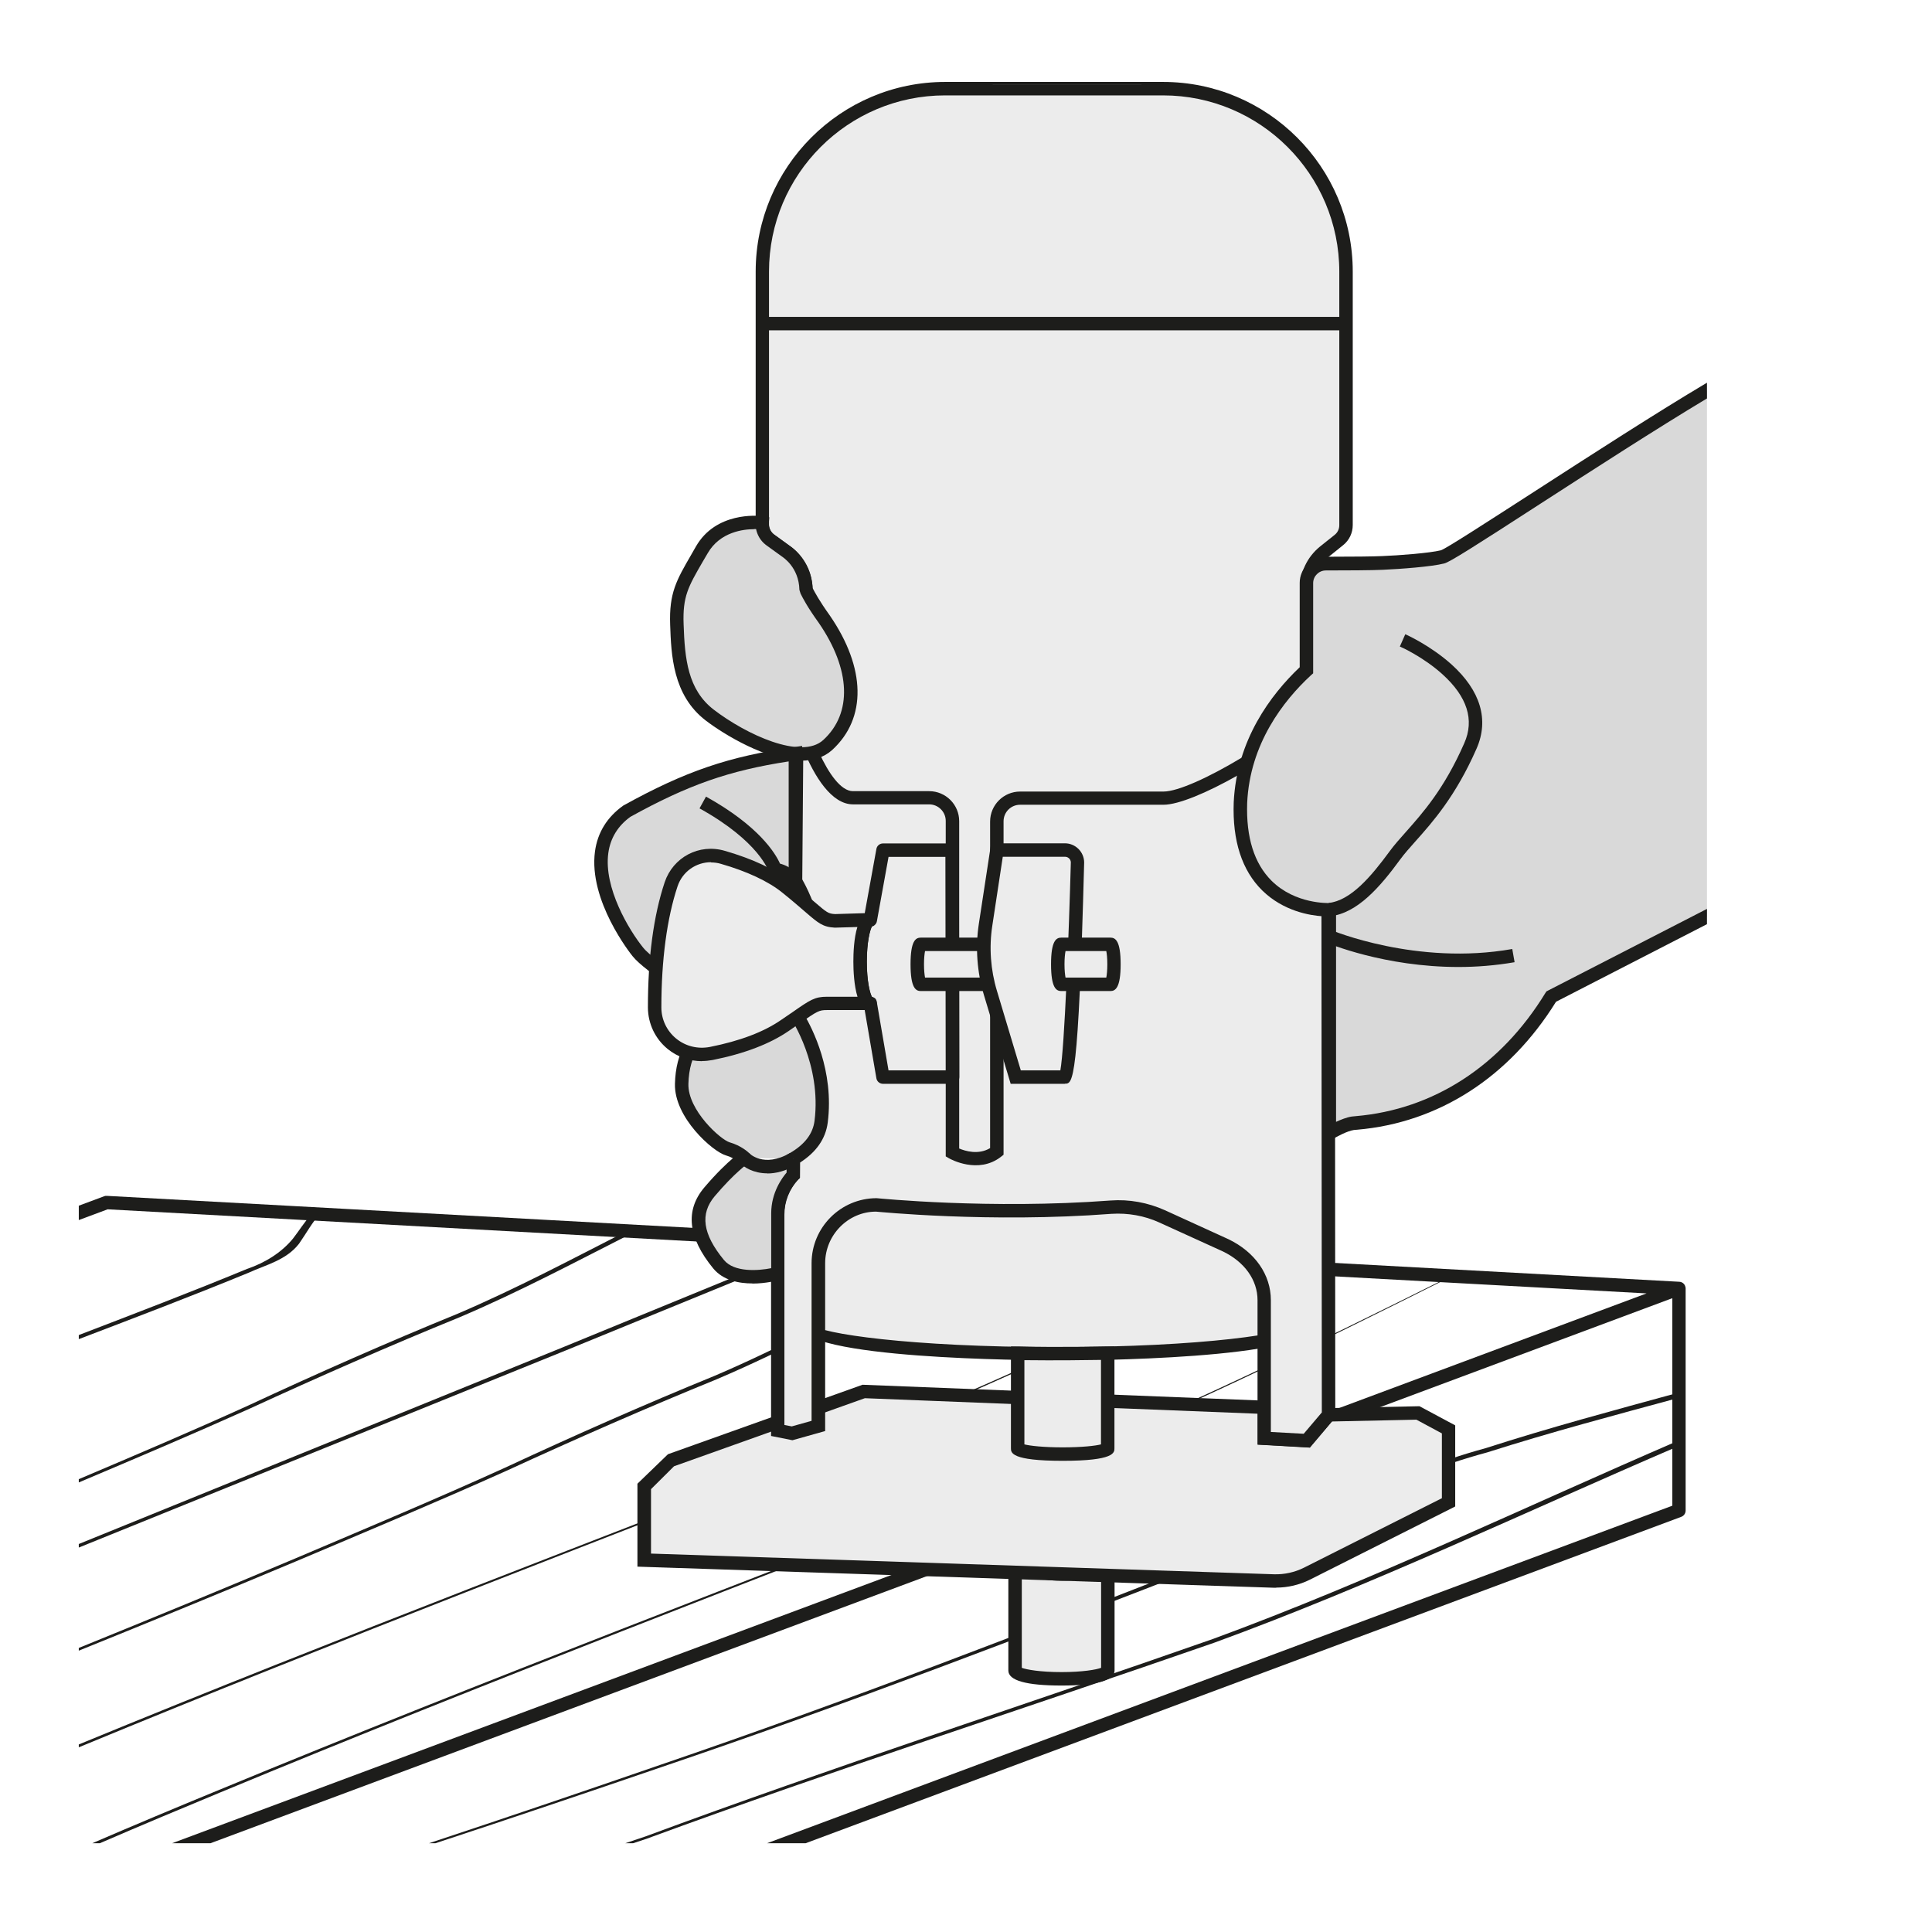 <?xml version="1.0" encoding="UTF-8"?>
<!DOCTYPE svg PUBLIC "-//W3C//DTD SVG 1.0//EN" "http://www.w3.org/TR/2001/REC-SVG-20010904/DTD/svg10.dtd">
<!-- Creator: CorelDRAW 2018 (64 Bit) -->
<svg xmlns="http://www.w3.org/2000/svg" xml:space="preserve" width="39.511mm" height="39.511mm" version="1.0" shape-rendering="geometricPrecision" text-rendering="geometricPrecision" image-rendering="optimizeQuality" fill-rule="evenodd" clip-rule="evenodd"
viewBox="0 0 3951.1 3951.1"
 xmlns:xlink="http://www.w3.org/1999/xlink">
 <g id="Capa_x0020_1">
  <polygon fill="white" fill-rule="nonzero" points="-0.01,-17.64 3968.74,-17.64 3968.74,3951.1 -0.01,3951.1 "/>
  <polygon fill="white" fill-rule="nonzero" points="-0.01,-17.64 3968.74,-17.64 3968.74,3951.1 -0.01,3951.1 "/>
  <path fill="white" fill-rule="nonzero" d="M299.5 -15l3368.41 0c164.31,-0.53 298.19,132.29 298.72,296.6l0 3370.79c0,163.51 -132.56,296.07 -296.07,296.07l-3372.38 0c-163.51,0 -296.07,-132.56 -296.07,-296.07l0 -3370c0,-164.3 133.35,-297.39 297.39,-297.39l0 0z"/>
  <path fill="#1D1D1B" fill-rule="nonzero" d="M161.13 2465.75l51.85 -19.33c1.86,-0.79 3.44,-1.06 5.56,-0.79l3215.75 175.68c6.08,0.26 11.11,4.5 12.43,10.32 1.32,5.82 0.27,1.85 0.53,2.91l0 454.55c0,5.82 -3.44,10.85 -8.99,12.97l-1790.82 667.54 -78.87 0 1851.43 -690.3 0 -424.39 -2989.69 1114.69 -78.48 0 3015.52 -1124.48 -3147.22 -171.98 -59 22 0 -29.39z"/>
  <path fill="#1D1D1B" fill-rule="nonzero" d="M877.15 3769.6c157.89,-52.24 315.34,-105.79 472.48,-160.07 380.74,-129.91 755.39,-274.9 1129.78,-422.01 187.32,-70.91 363.8,-173.04 559.06,-225.96 130.22,-42.02 263.27,-77.65 395.29,-113.76l0 10.74c-131.56,35.67 -262.52,70.38 -392.38,111.75 -194.73,52.39 -370.15,153.73 -558.8,224.9 -374.65,145.52 -750.36,289.98 -1131.09,419.1 -153.34,52.61 -306.99,104.57 -461.03,155.31l-13.31 0z"/>
  <path fill="#1D1D1B" fill-rule="nonzero" d="M1278.6 3769.6c13.84,-4.79 27.73,-9.47 41.67,-14.02 384.44,-142.61 774.7,-268.55 1160.99,-404.02 324.1,-119.03 635.42,-269.04 952.5,-405.9l0 11.29c-315.73,135.58 -626.46,284.2 -949.86,402.28 -387.08,134.67 -777.34,259.82 -1162.05,401.37 -9.1,2.94 -18.17,5.96 -27.23,9l-16.02 0z"/>
  <path fill="#1D1D1B" fill-rule="nonzero" d="M161.13 3157.6l993.51 -403.73 429.42 -176.22c16.93,-7.93 33.86,-17.72 45.24,-32.01 2.23,-2.77 4.23,-5.84 6.16,-9.08l9.91 0.55c-2.67,4.76 -5.59,9.53 -9.19,14.08 -12.97,16.41 -31.22,26.2 -48.69,34.4l-429.94 175.95 -996.42 403.34 0 -7.28z"/>
  <path fill="#1D1D1B" fill-rule="nonzero" d="M161.13 3025.02c115.9,-49.17 231.8,-98.47 346.34,-150.5 141.55,-65.89 284.69,-129.12 429.15,-188.12 118.16,-50.49 231.48,-110.63 346,-169.11l17.45 0.95c-118.91,60.31 -237.05,123.35 -360.01,175.57 -144.73,59 -287.6,121.7 -429.68,187.06 -115.75,51.96 -232.54,101.49 -349.25,150.84l0 -6.69z"/>
  <path fill="#1D1D1B" fill-rule="nonzero" d="M161.13 3370.18c147.67,-59.93 295,-120.71 441.85,-182.66 143.67,-61.12 287.87,-121.45 429.95,-186 141.55,-65.89 284.69,-129.12 429.15,-188.12 143.67,-61.39 280.2,-137.06 420.43,-206.64 36.24,-18.05 73.02,-34.81 110.17,-50.68l20.52 1.12c-42.79,17.85 -85.12,36.81 -126.73,57.49 -139.7,69.06 -277.01,145 -420.95,206.12 -144.73,59 -287.6,121.7 -429.68,187.06 -142.61,64.02 -286.81,124.35 -430.48,185.2 -147.64,61.96 -295.76,122.74 -444.23,182.69l0 -5.58z"/>
  <path fill="#1D1D1B" fill-rule="nonzero" d="M161.13 2730.29c115.09,-44.16 230.18,-88.2 343.95,-135.17 37.31,-12.7 70.65,-33.61 93.93,-61.92 12.01,-15.48 24.01,-34.51 38.7,-51.14l16.09 0.88c-15.57,17.35 -27.19,38.89 -42.09,60.32 -26.19,34.13 -68.79,43.65 -103.19,59.53 -115.01,47.29 -231.23,91.51 -347.39,135.85l0 -8.35z"/>
  <path fill="#1D1D1B" fill-rule="nonzero" d="M188.63 3769.6c86.31,-37.25 172.96,-73.58 259.83,-109.27 545.84,-225.69 1098.55,-434.45 1648.62,-649.55 297.26,-118.28 584.37,-258.63 870.38,-401.45l2.81 0.15c-286.49,143.62 -574.13,284.8 -872.13,403.94 -549.54,216.17 -1101.99,425.72 -1647.56,652.2 -82.35,34.06 -164.6,68.6 -246.53,103.98l-15.42 0z"/>
  <path fill="#1D1D1B" fill-rule="nonzero" d="M161.13 3567.54c534.22,-220.06 1074.83,-424.41 1612.9,-635.08 259.27,-103.16 510.82,-223.07 760.66,-346.77l3.03 0.16c-250.4,124.51 -502.58,245.28 -762.64,349.25 -538.26,211.73 -1079.31,417.12 -1613.95,638.28l0 -5.84z"/>
  <path fill="#ECECEC" fill-rule="nonzero" d="M2075.92 3207.36c0,-9.26 42.33,-16.93 94.98,-16.93 52.65,0 94.72,7.67 94.72,16.93l0 209.29c0,9.52 -42.33,16.93 -94.72,16.93 -52.39,0 -94.98,-7.67 -94.98,-16.93l0 -209.29z"/>
  <path fill="#1D1D1B" fill-rule="nonzero" d="M2170.9 3447.07c-72.23,0 -108.74,-10.32 -108.74,-30.69l0 -209.02c0,-20.37 36.51,-30.69 108.74,-30.69 72.23,0 108.48,10.32 108.48,30.69l0 209.02c0,20.37 -36.51,30.69 -108.48,30.69zm-81.23 -36.24c9.53,3.7 37.84,8.73 81.23,8.73 43.39,0 71.44,-5.03 80.96,-8.73l0 -197.91c-9.79,-3.71 -37.83,-8.73 -80.96,-8.73 -43.13,0 -71.44,5.02 -81.23,8.73l0 197.91z"/>
  <path fill="white" fill-rule="nonzero" d="M2212.71 3188.05c0,4.49 -18.79,7.93 -42.07,7.93 -23.29,0 -42.07,-3.44 -42.07,-7.93l0 22.75c0,4.5 18.78,7.94 42.07,7.94 23.28,0 42.07,-3.44 42.07,-7.94l0 -22.75z"/>
  <path fill="#1D1D1B" fill-rule="nonzero" d="M2170.9 3232.76c-49.48,0 -55.83,-11.64 -55.83,-21.69l0 -22.76 27.52 0c0,-5.29 -3.44,-8.73 -5.03,-9.52 2.38,1.05 14.03,3.7 33.34,3.7 19.32,0 30.69,-2.65 33.07,-3.7 -1.58,0.79 -5.02,4.23 -5.02,9.52l27.51 0 0 22.76c0,10.05 -6.35,21.69 -55.82,21.69l0.26 0z"/>
  <path fill="#ECECEC" fill-rule="nonzero" d="M2899.83 2889.86l-182.83 3.97 -44.71 52.92 -86.79 -5.03 0 -63.24 -819.41 -32.54 -395.55 141.29 -53.18 53.18 0 150.55 1287.99 42.86c23.02,0.79 46.3,-4.23 66.94,-14.82l289.98 -146.05 0 -149.22 -62.44 -33.6 0 -0.27z"/>
  <path fill="#1D1D1B" fill-rule="nonzero" d="M2609.84 3247.05c-1.58,0 -3.43,0 -5.02,0l-1301.22 -43.13 0 -169.6 62.44 -60.32 397.93 -142.08 835.29 33.07 0 63.5 66.94 3.7 44.19 -52.38 192.61 -3.97 73.03 39.16 0 165.89 -297.39 149.75c-21.17,10.59 -44.98,16.14 -68.53,16.14l-0.27 0.27zm-1278.73 -69.85l1274.77 42.33c20.9,0.53 41.54,-3.97 60.32,-13.23l282.58 -142.34 0 -132.56 -52.13 -28.05 -173.03 3.71 -44.98 53.18 -106.37 -6.09 0 -62.97 -803.54 -31.75 -390.26 139.18 -47.09 46.83 0 131.49 -0.27 0.27z"/>
  <path fill="#ECECEC" fill-rule="nonzero" d="M1648.35 1206.05c0,-30.69 -14.82,-59.79 -39.69,-77.78l-33.6 -24.35c-10.32,-7.4 -16.14,-19.05 -16.14,-31.75l0 -516.73c0,-206.64 167.48,-374.12 374.12,-374.12l445.56 0c206.64,0 374.12,167.48 374.12,374.12l0 518.32c0,11.91 -5.29,23.02 -14.55,30.43l-29.9 24.08c-22.49,18.25 -35.72,45.77 -35.72,74.61l0 1506.54c-0.26,32.54 -229.39,59 -512.23,59 -282.84,0 -511.71,-26.46 -511.71,-59l0 -1503.37 -0.26 0z"/>
  <path fill="#1D1D1B" fill-rule="nonzero" d="M2160.05 2781.91c-53.71,0 -525.46,-2.12 -525.46,-72.76l0 -1503.1c0,-26.19 -12.7,-51.33 -33.87,-66.67l-33.6 -24.34c-13.76,-9.79 -21.69,-25.93 -21.69,-42.87l0 -516.73c0,-213.78 173.83,-387.88 387.61,-387.88l445.56 0c213.78,0 387.88,173.83 387.88,387.88l0 518.32c0,16.14 -7.15,31.22 -19.85,41.28l-29.89 24.07c-19.32,15.88 -30.43,39.16 -30.43,64.03l0 1506.54c-0.27,70.64 -472.28,72.76 -525.99,72.76l-0.27 -0.53zm-227.27 -2586.83c-198.71,0 -360.1,161.66 -360.1,360.36l0 517c0,8.2 3.97,15.87 10.32,20.64l33.6 24.34c28.31,20.63 45.24,53.71 45.24,88.9l0 1503.36c14.82,17.2 197.12,45.24 498.21,45.24 301.1,0 483.4,-28.04 499.01,-48.15l-0.53 -1503.36c0,-33.08 14.81,-64.3 40.74,-85.46l30.17 -24.08c6.08,-4.76 9.52,-11.91 9.52,-19.84l0 -518.59c0,-198.7 -161.66,-360.36 -360.36,-360.36l-445.56 0 -0.26 0z"/>
  <polygon fill="#1D1D1B" fill-rule="nonzero" points="1555.74,648.05 2754.04,648.05 2754.04,675.56 1555.74,675.56 "/>
  <path fill="#ECECEC" fill-rule="nonzero" d="M2717 2893.57l-44.71 52.91 -86.79 -5.03 0 -282.57c0,-51.59 -34.92,-91.02 -78.84,-112.18l-129.91 -59.27c-32.55,-14.82 -68.79,-21.43 -104.51,-18.79 -251.36,18.79 -479.43,-4.49 -479.43,-4.49 -65.88,0 -119.33,53.44 -119.33,119.32l0 332.59 -53.71 15.08 -29.36 -5.82 0 -441.33c0,-31.22 11.9,-59.53 31.75,-80.7l7.67 -971.28c0,38.36 51.33,199.76 114.56,199.76l155.84 0c26.2,0 47.63,21.43 47.63,47.62l0 678.13c0,0 50.53,28.84 90.75,-2.12l0 -675.21c0,-26.2 21.43,-47.63 47.62,-47.63l293.16 0c63.24,0 262.21,-118.8 336.55,-200.55l1.33 1462.08 -0.27 -0.52z"/>
  <path fill="#1D1D1B" fill-rule="nonzero" d="M2678.37 2960.5l-106.62 -6.08 0 -295.54c0,-41.01 -26.46,-78.32 -71.18,-99.75l-129.64 -59c-30.7,-14.02 -64.56,-19.84 -97.9,-17.73 -249.5,19.05 -479.42,-4.5 -481.54,-4.5 -56.62,0 -103.98,47.37 -103.98,105.57l0 343.17 -66.94 18.78 -43.66 -8.73 0 -452.7c0,-31.75 11.11,-62.18 31.49,-85.99l7.67 -965.99 27.52 0c0,39.42 51.33,186 100.8,186l155.84 0c33.87,0 61.39,27.52 61.39,61.38l0 669.4c12.43,5.29 39.42,13.49 63.23,-0.8l0 -667.8c0,-33.87 27.52,-61.39 61.38,-61.39l293.16 0c59.53,0 254.53,-117.21 326.23,-196.05l24.08 -26.2 1.06 1502.57 -52.39 61.91 0 -0.53zm-79.11 -32.01l66.94 3.7 37.04 -43.65 -1.06 -1423.99c-89.42,82.82 -261.4,181.24 -322.79,181.24l-293.16 0c-18.78,0 -33.86,15.08 -33.86,33.87l0 681.83 -5.29 4.23c-46.57,36.25 -103.46,4.76 -106.1,3.18l-6.88 -3.97 0 -686.07c0,-18.78 -15.35,-33.86 -33.87,-33.86l-155.84 0c-43.65,0 -79.11,-57.15 -101.6,-112.98l-6.88 876.56 -3.7 3.97c-17.99,19.32 -28.05,44.72 -28.05,71.44l0 430.21 15.09 2.91 40.48 -11.37 0 -322.27c0,-73.29 59.53,-133.08 133.08,-133.08 3.71,0.26 230.98,23.28 478.1,4.76 38.37,-2.91 76.47,4.23 111.39,19.84l129.91 59.27c54.51,26.19 86.79,72.76 86.79,124.62l0 269.61 0.26 0z"/>
  <path fill="#ECECEC" fill-rule="nonzero" d="M2081.47 2767.62l0 194.21c0,6.61 41.28,11.9 92.08,11.9 50.8,0 92.07,-5.29 92.07,-11.9l0 -194.47c0,0 -98.95,2.38 -184.15,0.53l0 -0.27z"/>
  <path fill="#1D1D1B" fill-rule="nonzero" d="M2173.28 2987.49c-105.83,0 -105.83,-16.67 -105.83,-25.66l0 -208.23 14.02 0c83.87,2.12 182.56,0 183.62,0l14.03 0 0 208.23c0,8.99 0,25.66 -105.84,25.66zm-78.31 -33.6c11.37,2.91 38.89,6.09 78.31,6.09 39.43,0 67.21,-3.18 78.32,-6.09l0 -172.77c-28.31,0.53 -94.72,1.32 -156.63,0.53l0 172.24z"/>
  <path fill="#1D1D1B" fill-rule="nonzero" d="M1948.12 2216.5l-142.34 0c-6.62,0 -12.44,-4.77 -13.5,-11.38l-24.87 -144.99c-19.58,-17.2 -21.96,-68.53 -21.96,-93.14 0,-24.6 2.38,-80.16 22.23,-95.25l24.6 -135.46c1.06,-6.62 6.88,-11.38 13.5,-11.38l141.55 0c7.67,0 13.76,6.09 13.76,13.76l0.79 464.08c0,3.7 -1.32,7.14 -3.97,9.79 -2.64,2.64 -6.08,3.97 -9.79,3.97l0 0zm-130.7 -27.52l116.94 0 -0.79 -436.56 -116.42 0 -23.81 131.5c-0.53,3.7 -2.91,6.87 -5.82,8.99 -1.32,0.79 -2.65,1.59 -4.23,1.85 -4.24,7.15 -10.59,32.28 -10.59,72.23 0,39.96 6.09,64.03 10.32,71.71 1.85,0.26 3.71,1.06 5.82,2.38 2.91,2.11 3.97,5.55 4.5,9.26l23.81 138.9 0.27 -0.26z"/>
  <path fill="#ECECEC" fill-rule="nonzero" d="M1883.03 1931.28c-3.96,0 -7.14,18.25 -7.14,40.74 0,22.49 3.18,41.01 7.14,41.01l139.18 0 4.76 -81.75 -143.94 0z"/>
  <path fill="#1D1D1B" fill-rule="nonzero" d="M2035.17 2026.79l-152.14 0c-10.31,0 -20.9,-6.61 -20.9,-54.77 0,-48.15 10.59,-54.5 20.9,-54.5l158.49 0 -6.35 109.27zm-143.4 -27.52l117.47 0 3.18 -54.24 -120.65 0c-1.06,5.3 -2.12,14.56 -2.12,26.99 0,12.44 1.06,21.7 2.12,27.25l0 0z"/>
  <path fill="#ECECEC" fill-rule="nonzero" d="M2177.78 1738.39l-139.17 0 -23.28 152.67c-7.15,46.57 -3.71,94.46 9.79,139.43l51.85 171.98 100.81 0c14.29,0 25.66,-438.41 25.66,-438.41 0,-14.29 -11.64,-25.67 -25.66,-25.67z"/>
  <path fill="#1D1D1B" fill-rule="nonzero" d="M2177.78 2216.5l-110.86 0 -54.77 -181.77c-14.02,-46.83 -17.73,-97.1 -10.32,-145.52l25.14 -164.57 150.81 0c21.7,0 39.42,17.72 39.42,39.42 -11.9,452.17 -22.75,452.17 -39.42,452.17l0 0.27zm-90.49 -27.52l81.23 0c8.47,-46.04 17.46,-279.4 21.43,-425.19 0,-6.35 -5.29,-11.64 -11.91,-11.64l-127.26 0 -21.43 141.03c-6.88,44.45 -3.44,90.48 9.52,133.35l48.69 162.19 -0.27 0.26z"/>
  <path fill="#ECECEC" fill-rule="nonzero" d="M2170.37 2013.03c-3.97,0 -7.14,-18.25 -7.14,-41.01 0,-22.75 3.17,-40.74 7.14,-40.74l100.54 0c3.97,0 7.15,18.25 7.15,40.74 0,22.49 -3.18,41.01 -7.15,41.01l-100.54 0z"/>
  <path fill="#1D1D1B" fill-rule="nonzero" d="M2270.91 2026.79l-100.54 0c-10.32,0 -20.9,-6.61 -20.9,-54.77 0,-48.15 10.58,-54.5 20.9,-54.5l100.54 0c10.32,0 20.91,6.61 20.91,54.5 0,47.89 -10.59,54.77 -20.91,54.77zm-91.81 -27.52l83.35 0c1.06,-5.29 2.11,-14.55 2.11,-27.25 0,-12.7 -1.05,-21.69 -2.11,-26.99l-83.35 0c-1.06,5.3 -2.11,14.56 -2.11,26.99 0,12.44 1.05,21.7 2.11,27.25z"/>
  <path fill="#D9D9D9" fill-rule="nonzero" d="M3490.91 1873.75l-318.83 163.89c-155.83,254.53 -385.76,256.11 -405.6,259.03 -20.11,3.17 -47.89,20.1 -47.89,20.1l0 -456.4c0,0 -189.71,9.26 -181.77,-219.08 5.82,-124.88 75.14,-215.1 134.94,-270.67l0 -178.59c0,-21.96 17.72,-39.69 39.68,-39.69 38.11,0 93.14,-0.53 115.36,-1.32 35.46,-1.59 98.69,-6.09 123.3,-12.44 21.24,-5.25 344.46,-223.05 540.81,-340.14l0 1075.31z"/>
  <path fill="#1D1D1B" fill-rule="nonzero" d="M2704.83 2341.12l0 -467.26c-25.66,-1.59 -80.17,-10.32 -123.56,-52.92 -41.27,-40.74 -61.12,-101.33 -58.21,-180.18 6.09,-127.53 75.67,-219.87 134.94,-276.22l0 -172.51c0,-29.37 24.08,-53.45 53.44,-53.45 58.21,0 97.9,-0.52 114.83,-1.32 34.14,-1.32 97.11,-6.08 120.65,-11.9 11.38,-3.97 97.9,-60.07 189.45,-119.07 115.47,-74.57 252.88,-163.32 354.54,-223.6l0 32.17c-101.5,60.85 -235.09,147.13 -339.73,214.72 -137.05,88.63 -186,119.85 -197.64,122.76 -25.67,6.62 -89.69,11.38 -126.21,12.97 -21.69,1.06 -74.87,1.32 -115.88,1.32 -14.29,0 -25.93,11.64 -25.93,25.93l0 184.41 -4.5 3.97c-56.36,52.13 -124.88,139.97 -130.44,261.15 -2.38,70.38 14.29,123.82 50.01,159.28 48.68,48.15 116.15,45.24 117.47,45.5l14.29 -0.53 0 447.94c9.79,-4.49 21.69,-9.26 32.01,-10.84 1.59,-0.27 4.5,-0.53 8.2,-0.8 159.02,-13.49 296.87,-102.92 387.88,-251.88l2.12 -3.18 3.44 -1.85 324.91 -166.95 0 31.23 -308.77 158.74c-95.78,154.52 -240.24,247.39 -406.93,261.67 -2.91,0.27 -5.03,0.53 -6.35,0.53 -14.02,2.12 -35.72,14.03 -42.86,18.26l-20.9 12.7 -0.27 -0.79z"/>
  <path fill="#1D1D1B" fill-rule="nonzero" d="M2982.64 1977.58c-151.34,0 -266.43,-48.16 -272.25,-50.8l10.84 -25.14c1.59,0.8 176.22,73.82 371.48,39.16l4.76 26.99c-39.69,6.88 -78.31,9.79 -114.83,9.79l0 0zm-262.46 -103.72l-2.91 -27.25c45.24,-5.03 86.51,-53.71 124.61,-105.57 9.26,-12.7 20.11,-24.87 32.81,-39.16 34.93,-39.42 78.85,-88.37 119.86,-182.03 21.17,-47.63 6.08,-94.99 -44.45,-140.76 -39.69,-35.98 -86.78,-56.88 -87.31,-56.88l11.11 -25.14c2.12,0.79 51.33,23.02 94.46,61.65 59.53,53.71 77.25,113.24 51.32,172.24 -42.86,97.63 -90.22,150.55 -124.61,189.18 -12.18,13.76 -22.76,25.4 -31.23,37.04 -41.53,56.89 -87.84,110.33 -143.66,116.68l0 0z"/>
  <path fill="#D9D9D9" fill-rule="nonzero" d="M1648.61 1206.32c4.77,9.26 12.97,25.93 37.84,60.59 78.58,114.56 62.44,205.84 6.88,256.91 -55.56,51.06 -181.51,-15.08 -241.83,-61.39 -60.06,-46.3 -64.82,-118 -67.21,-185.2 -2.38,-67.21 13.76,-88.11 50.8,-152.67 37.05,-64.82 118.01,-55.56 118.01,-55.56l5.29 0.79c0,0 -1.59,20.38 15.35,33.6 17.46,12.7 32.28,23.55 32.28,23.55 0,0 40.74,24.08 42.06,79.38l0.53 0z"/>
  <path fill="#1D1D1B" fill-rule="nonzero" d="M1639.35 1555.83c-70.64,0 -159.54,-54.24 -196.32,-82.55 -67.47,-51.86 -70.38,-134.94 -72.49,-195.52 -2.38,-65.09 12.96,-91.29 43.12,-143.41l9.53 -16.67c41.01,-71.7 127.53,-62.7 131.5,-62.44l18.52 2.65 -1.06 12.96c0,0 -0.53,13.49 10.05,21.7l32.02 23.28c0,0 44.71,26.99 47.62,86.78 5.03,9.53 13.23,25.4 35.19,56.09 73.82,107.43 75.67,210.08 5.03,274.91 -17.2,15.61 -39.16,21.96 -63.24,21.96l0.53 0.26zm-97.36 -473.6c-20.64,0 -69.32,5.02 -94.72,49.21l-9.79 16.67c-30.17,52.12 -41.54,71.7 -39.43,128.59 2.38,71.43 8.73,133.88 61.65,174.62 65.88,50.54 179.12,103.45 224.1,61.91 59.53,-54.76 56.09,-143.93 -8.99,-238.91 -23.82,-33.08 -32.81,-50.8 -37.57,-60.33l-2.38 -7.67c-1.06,-46.57 -34.14,-66.94 -35.46,-68l-33.34 -24.08c-11.9,-9.26 -17.72,-21.69 -19.84,-32.28 -1.06,0 -2.65,0 -4.23,0l0 0.27z"/>
  <path fill="#D9D9D9" fill-rule="nonzero" d="M1590.41 2604.11c0,0 -85.47,24.34 -121.18,-18.78 -35.46,-43.13 -61.65,-97.11 -18.52,-147.91 43.12,-50.8 70.9,-69.32 70.9,-69.32 0,0 -12.43,-12.43 -33.86,-18.52 -21.7,-6.35 -95.78,-71.17 -94.19,-132.82 1.58,-61.65 26.19,-107.95 98.68,-141.82 0,0 -155.83,-87.84 -188.11,-128.05 -32.55,-40.22 -138.91,-205.06 -21.7,-288.4 117.21,-64.82 203.73,-97.1 343.96,-117.21l0 260.61c0,0 95.51,154.26 1.59,273.05 0,0 66.41,97.11 50.8,219.08 -4.24,33.6 -26.2,58.21 -56.89,76.2l0 33.34c0,0 -32.01,30.69 -32.01,78.05l0 123.03 0.53 -0.53z"/>
  <path fill="#1D1D1B" fill-rule="nonzero" d="M1538.81 2624.75c-28.04,0 -60.06,-6.35 -80.17,-30.69 -51.86,-63.24 -57.94,-118.8 -18.25,-165.63 25.4,-29.9 45.77,-48.95 58.47,-59.8 -3.97,-2.11 -9,-4.23 -14.55,-5.82 -26.73,-7.67 -105.84,-77.52 -103.98,-146.31 1.58,-64.56 27.78,-109.28 83.87,-142.08 -44.72,-25.93 -143.93,-85.99 -170.39,-118.8 -3.71,-4.5 -90.75,-113.77 -77,-214.58 5.3,-38.63 24.87,-70.11 57.95,-93.66 127.26,-70.38 215.37,-100.28 350.04,-119.59l15.61 -2.39 0 272.79c14.02,24.08 87.31,162.72 4.5,277.28 15.87,26.99 61.38,114.04 47.89,220.14 -4.23,33.07 -23.28,60.59 -56.89,82.02l0 31.48 -4.49 3.97c0,0 -27.52,27.52 -27.52,68.26l0 133.35 -10.06 2.91c-1.85,0.53 -26.45,7.41 -55.29,7.41l0.26 -0.26zm74.08 -1067.59c-122.23,18.78 -205.84,48.15 -323.58,113.24 -25.4,18.25 -41.01,43.39 -45.24,74.08 -9.79,71.17 42.33,157.69 71.17,193.41 25.13,31.22 141.55,100.54 184.15,124.62l23.28 13.23 -24.08 11.38c-62.17,29.1 -89.16,67.99 -90.75,129.64 -1.32,53.98 66.15,114.04 84.14,119.33 24.08,6.88 38.36,20.37 39.95,21.96l11.91 11.91 -14.02 9.26c0,0 -26.99,18.52 -68,66.94 -30.69,36.24 -24.87,77.52 18.52,130.43 21.17,25.93 70.38,22.23 96.84,16.94l0 -112.19c0,-42.33 22.22,-72.49 31.48,-83.34l0 -35.98 6.88 -3.97c30.43,-17.73 46.83,-39.42 50.27,-65.88 14.55,-115.1 -47.89,-208.76 -48.68,-209.55l-5.82 -8.2 6.35 -7.94c86.78,-109.54 -1.59,-255.59 -2.65,-257.18l-2.12 -3.44 0 -248.7z"/>
  <path fill="white" fill-rule="nonzero" d="M1521.88 2367.84c0,0 35.98,39.69 100.54,2.12l-100.54 -2.12z"/>
  <path fill="#1D1D1B" fill-rule="nonzero" d="M1569.24 2399.59c-28.05,0 -48.42,-12.44 -57.68,-22.76l20.37 -18.52c0,0 29.64,30.96 83.61,-0.26l13.76 23.81c-22.49,13.23 -42.86,17.99 -60.06,17.99l0 -0.26z"/>
  <path fill="white" fill-rule="nonzero" d="M1626.65 1801.63c0,0 -20.11,-21.43 -41.8,-23.02 0,0 -16.93,-64.82 -147.9,-137.32l189.7 160.34z"/>
  <path fill="#1D1D1B" fill-rule="nonzero" d="M1616.6 1811.16c-4.5,-5.03 -19.32,-17.73 -32.54,-18.79l-9.79 -0.79 -2.39 -9.53c0,0 -18.52,-60.85 -141.28,-128.85l13.23 -24.08c108.21,60.06 142.08,116.15 151.34,137.06 22.22,5.55 39.69,23.81 41.8,25.93l-20.11 18.78 -0.26 0.27z"/>
  <path fill="#ECECEC" fill-rule="nonzero" d="M1690.95 2052.19c-24.34,0 -28.84,6.35 -85.46,44.98 -43.66,30.16 -101.07,47.62 -150.82,57.41 -59.53,11.91 -115.35,-33.33 -115.62,-94.19 0,-72.49 6.09,-169.33 33.87,-252.15 14.81,-43.65 61.65,-67.99 105.83,-55.29 41.81,12.17 93.13,31.48 129.12,60.59 71.7,57.94 72.23,67.73 99.48,69.32l72.76 -2.12 -0.53 0c-11.11,0 -20.11,38.1 -20.11,85.46 0,47.36 9,85.73 20.11,85.73l-88.37 0 -0.26 0.26z"/>
  <path fill="#1D1D1B" fill-rule="nonzero" d="M1435.36 2170.19c-25.14,0 -50.01,-8.73 -69.85,-24.87 -25.67,-20.9 -40.22,-51.85 -40.48,-84.66 0,-101.34 11.38,-187.86 34.39,-256.65 17.2,-50.8 70.12,-79.37 122.77,-64.03 57.68,16.67 102.66,37.84 134.14,63.24 21.7,17.46 37.05,30.69 48.42,40.48 26.46,22.75 29.11,24.87 43.13,25.66l68.53 -2.11c0,0 1.85,0 2.91,0 6.88,1.32 13.23,7.93 12.43,14.81 -0.53,5.82 -3.44,10.85 -8.46,12.17 -3.97,7.15 -10.59,32.28 -10.59,72.24 0,39.95 6.62,65.88 10.85,72.49 5.56,1.85 9.53,6.88 9.53,12.97 0,7.67 -6.09,13.75 -13.76,13.75l-88.37 0c-15.88,0 -19.32,2.12 -54.51,26.46l-23.28 16.14c-38.36,26.46 -90.75,46.57 -155.84,59.53 -7.41,1.33 -14.55,2.12 -21.7,2.12l-0.26 0.26zm18.78 -406.92c-30.42,0 -58.47,19.05 -68.52,49.47 -21.7,65.09 -33.08,150.82 -33.08,247.65 0,24.61 11.12,47.89 30.17,63.5 19.31,15.88 44.45,21.96 69.05,17.2 61.39,-12.17 110.33,-30.69 145.79,-55.3l23.28 -15.87c35.72,-24.87 45.25,-31.49 70.12,-31.49l62.7 0c-7.14,-22.75 -8.46,-54.24 -8.46,-71.7 0,-17.46 1.05,-48.15 8.2,-70.91l-46.04 1.33c-24.87,-1.33 -33.87,-9.27 -60.59,-32.28 -11.38,-9.79 -26.19,-22.76 -47.62,-39.96 -28.05,-22.49 -71.18,-42.86 -124.62,-58.2 -6.88,-2.12 -13.76,-2.92 -20.38,-2.92l0 -0.52z"/>
  <polygon fill="white" fill-rule="nonzero" points="2030.28,172.33 2029.35,177.88 2335.21,177.88 2334.04,172.33 "/>
  <polygon fill="#1D1D1B" fill-rule="nonzero" points="2352.41,191.64 2013.21,191.64 2016.46,172.33 2348.35,172.33 "/>
  <polygon fill="black" fill-rule="nonzero" fill-opacity="0" points="-0.01,3951.1 3968.75,3951.1 3968.75,-17.65 -0.01,-17.65 "/>
 </g>
</svg>

